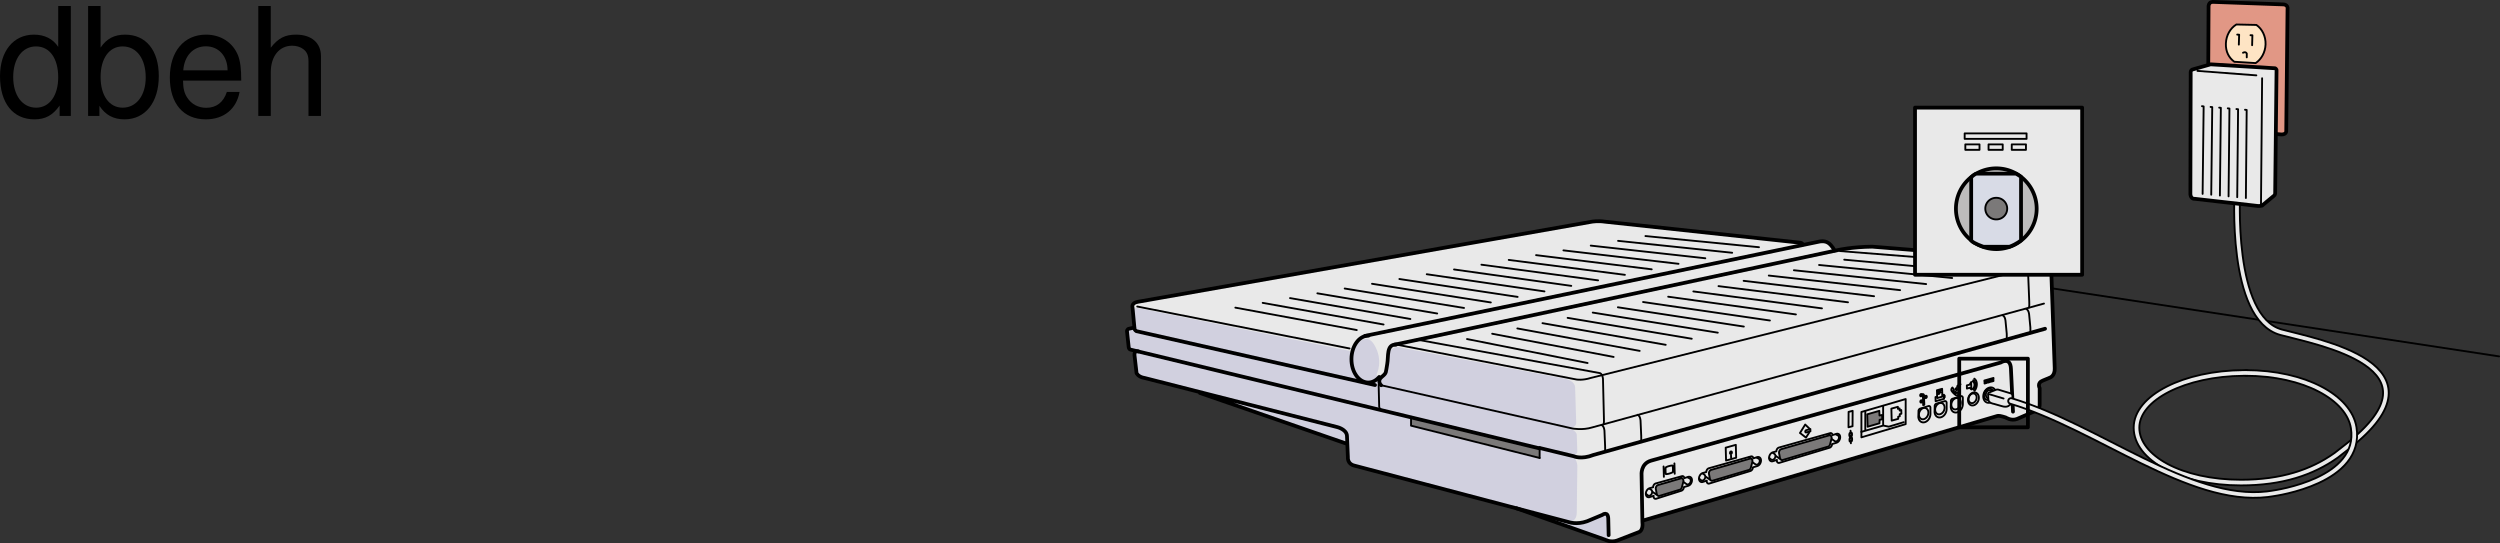<svg xmlns="http://www.w3.org/2000/svg" xmlns:xlink="http://www.w3.org/1999/xlink" width="331.523" height="72.039"><rect width="100%" height="100%" fill="#333333" stroke="none"/><defs><path id="a" d="M9.906-14.578H8.234v5.422c-.687-1.063-1.812-1.625-3.218-1.625-2.72 0-4.5 2.187-4.5 5.515 0 3.547 1.718 5.72 4.562 5.72 1.438 0 2.438-.532 3.344-1.829V0h1.484Zm-4.61 5.36c1.798 0 2.938 1.577 2.938 4.093 0 2.422-1.156 4.031-2.921 4.031-1.829 0-3.047-1.625-3.047-4.062 0-2.438 1.218-4.063 3.03-4.063zm0 0"/><path id="b" d="M1.078-14.578V0h1.5v-1.344C3.375-.125 4.438.453 5.906.453c2.75 0 4.547-2.25 4.547-5.734 0-3.407-1.687-5.5-4.469-5.5-1.437 0-2.468.547-3.25 1.719v-5.516zm4.578 5.36c1.86 0 3.063 1.624 3.063 4.124 0 2.375-1.235 4-3.063 4-1.781 0-2.922-1.61-2.922-4.062 0-2.469 1.141-4.063 2.922-4.063zm0 0"/><path id="c" d="M10.266-4.688c0-1.593-.125-2.546-.422-3.328-.688-1.718-2.281-2.765-4.25-2.765-2.907 0-4.797 2.219-4.797 5.687C.797-1.64 2.594.453 5.563.453c2.39 0 4.062-1.36 4.484-3.64H8.359c-.453 1.39-1.406 2.109-2.734 2.109-1.063 0-1.969-.484-2.531-1.36-.39-.609-.531-1.203-.547-2.25ZM2.578-6.046c.14-1.937 1.328-3.187 3-3.187 1.703 0 2.875 1.312 2.875 3.187zm0 0"/><path id="d" d="M1.406-14.578V0h1.657v-5.781c0-2.14 1.124-3.532 2.843-3.532.547 0 1.078.157 1.469.454.484.359.688.859.688 1.593V0h1.656v-7.922c0-1.766-1.266-2.86-3.297-2.86-1.484 0-2.375.47-3.36 1.735v-5.531zm0 0"/></defs><path fill="#e19785" d="m293.379 17.03 9.168.804c.726.004.629-.535.629-.535l.172-16.047c.109-.672-.57-.668-.57-.668l-9.286-.332s-.554-.066-.617.54l-.078 15.62s.035.485.582.618"/><path fill="none" stroke="#000" stroke-linecap="round" stroke-linejoin="round" stroke-width=".5" d="m293.379 17.03 9.168.804c.726.004.629-.535.629-.535l.172-16.047c.109-.672-.57-.668-.57-.668l-9.286-.332s-.554-.066-.617.54l-.078 15.62s.035.485.582.618zm0 0"/><path fill="#e9e9e9" d="M241.215 32.045s.7-.18 1.21.149c.516.332.848 1.027.848 1.027l.516-.07s1.84-.414 4.48-.442l22.454 1.82s1.23-.14 1.289 1.266l.46 13.031c.048 1.051-.648 1.258-.648 1.258l-.949.395c-.781.297-.398.988-.398.988v2.023c.035.797-.317.895-.317.895l-2.68 1.172c-.777.3-1.503-.195-1.503-.195l-.418-.125c-.54-.157-.735-.063-.735-.063l-46.91 13.844-.11.035-.007.164c.14 1.188-.47 1.344-.47 1.344l-2.874 1.117c-.867.305-1.59-.105-1.59-.105l-11.117-3.993-22.16-5.84c-.95-.23-.844-1.109-.844-1.109l-.074-1.758-19.848-6.906-7.02-1.84c-.886-.137-1.085-.656-1.085-.656l-.274-2.395c-.027-.648.516-.476.516-.476l-.957-.22s-.293 0-.328-.371l-.223-2.094s0-.293.293-.328l.664-.148.035.11-.258-2.755s-.222-.613.7-.773L211.078 29.4s.848-.149 1.766 0l25.945 2.793s.219.074.367.293l2.059-.442"/><path fill="#d1d0df" d="M212.695 71.518s.664.293.59-.442v-2.351s.074-.809-.808-.442l-2.942 1.102s-1.25 0-1.836-.219c0 0 1.395.367 1.395-1.25l.074-6.027s.074-1.176-.953-1.473c0 0 .879.074.953-.511l-.074-2.207s.074-.516-.953-.88c0 0 .879-.148.879-.738l-.145-4.703s.074-.883-1.469-1.176l-22.125-4.191s-1.027.148-1.176.957c0 0-.148 2.426-.66 2.867 0 0-.957.516-.883-.219 0 0 .954-1.84-.367-3.968-1.05-1.696-2.66.148-2.793 1.027 0 0-.183.7-.441-.148l-28.297-5.73s-.367.07-.367.66l.11 1.984-.59.148s-.403-.039-.368.55l.223 1.872s0 .297.328.371l.848.184s-.442-.114-.371.695l.187 2.059s0 .515.844.734l7.312 1.914 19.848 6.906.074 1.758s-.222.89 1.395 1.258l21.386 5.586 11.172 4.043"/><path fill="#7b7979" d="M187.117 56.448v-1.063l17.055 4.078-.004 1.27-17.05-4.285"/><path fill="none" stroke="#000" stroke-linecap="round" stroke-linejoin="round" stroke-width=".25" d="m232.977 60.701.261.137c.145.102.168.348.047.555-.12.203-.332.293-.48.191l-.446-.312m-6.554 1.528.215.144c.144.101.164.347.046.554-.12.207-.336.293-.48.196l-.246-.207"/><path fill="none" stroke="#000" stroke-linecap="round" stroke-linejoin="round" stroke-width=".25" d="M226.555 62.115c.027-.011.054-.023.078-.027l5.558-1.562a.253.253 0 0 1 .2.03c.07.052.109.134.12.227l.509-.164a.365.365 0 0 1 .324.043c.215.145.242.512.066.817a.687.687 0 0 1-.387.328l-.57.168a.628.628 0 0 1-.078.265.512.512 0 0 1-.23.211l-5.477 1.672a.234.234 0 0 1-.215-.031c-.101-.066-.14-.207-.117-.355l-.55.18a.352.352 0 0 1-.302-.048c-.214-.144-.242-.511-.066-.816a.72.72 0 0 1 .34-.313l.512-.144c0-.09.023-.188.078-.277a.47.47 0 0 1 .207-.204"/><path fill="#7b7979" d="M226.746 63.49c.055.141.117.223.188.25.05.016.085.032.136.016l4.778-1.418c.132-.004.265-.117.324-.297a.294.294 0 0 0 .02-.07l.187-.715c.039-.191-.027-.379-.164-.433a.244.244 0 0 0-.117-.016l-5.184 1.504c-.11.027-.215.137-.266.285a.508.508 0 0 0-.004.34l.102.554"/><path fill="none" stroke="#000" stroke-linecap="round" stroke-linejoin="round" stroke-width=".25" d="M226.746 63.49c.055.141.117.223.188.25.05.016.086.032.136.016l4.778-1.418c.132-.004.265-.117.324-.297a.294.294 0 0 0 .02-.07l.187-.715c.039-.191-.027-.379-.164-.433a.244.244 0 0 0-.117-.016l-5.184 1.504c-.11.027-.215.137-.266.285a.508.508 0 0 0-.004.34zm.152.227-.691-.5m6.07-2.387-.32-.195m11.52-3.02.265.137c.145.098.164.348.043.551-.117.207-.332.293-.476.195l-.45-.312m-7.761 1.867.218.145c.145.101.164.347.047.554-.12.203-.336.293-.48.196l-.246-.208"/><path fill="none" stroke="#000" stroke-linecap="round" stroke-linejoin="round" stroke-width=".25" d="M235.852 59.37a.375.375 0 0 1 .078-.028l6.761-1.902a.242.242 0 0 1 .2.03c.07.048.109.13.12.228l.509-.165a.365.365 0 0 1 .324.043c.215.145.242.512.066.813a.673.673 0 0 1-.387.328l-.57.172a.628.628 0 0 1-.078.266.512.512 0 0 1-.23.21l-6.68 2.012a.244.244 0 0 1-.215-.031c-.102-.066-.145-.207-.117-.356l-.555.18a.359.359 0 0 1-.297-.047c-.215-.148-.246-.511-.07-.816a.736.736 0 0 1 .34-.313l.512-.144c0-.09.027-.188.078-.277a.478.478 0 0 1 .21-.204"/><path fill="#7b7979" d="M236.04 60.744c.058.141.12.223.187.25.054.016.09.032.14.016l5.98-1.762c.133 0 .266-.117.325-.293a.45.45 0 0 0 .02-.07l.187-.715c.039-.195-.027-.379-.164-.433a.177.177 0 0 0-.117-.016l-6.391 1.844c-.11.027-.21.133-.262.28a.52.52 0 0 0-.004.345l.098.554"/><path fill="none" stroke="#000" stroke-linecap="round" stroke-linejoin="round" stroke-width=".25" d="M236.04 60.744c.058.141.12.223.187.25.054.016.09.032.14.016l5.98-1.762c.133 0 .266-.117.325-.293a.45.45 0 0 0 .02-.07l.187-.715c.039-.195-.027-.379-.164-.433a.177.177 0 0 0-.117-.016l-6.391 1.844c-.11.027-.21.133-.262.28a.52.52 0 0 0-.004.345zm.155.223-.695-.496m7.277-2.727-.32-.199m-18.633 5.774.266.14c.14.098.164.344.043.551-.117.207-.332.293-.477.195l-.449-.316m-4.453.926.219.144c.144.098.164.348.043.555-.118.203-.332.289-.477.191l-.246-.203"/><path fill="none" stroke="#000" stroke-linecap="round" stroke-linejoin="round" stroke-width=".25" d="M219.508 64.131a.187.187 0 0 1 .078-.027l3.453-.961a.253.253 0 0 1 .2.031c.07.05.109.133.12.23l.508-.167a.377.377 0 0 1 .324.043c.215.144.243.511.067.816a.688.688 0 0 1-.387.328l-.57.168a.628.628 0 0 1-.078.266.512.512 0 0 1-.23.21l-3.372 1.07a.257.257 0 0 1-.215-.03c-.101-.067-.144-.207-.117-.356l-.555.18a.37.37 0 0 1-.3-.047c-.211-.148-.243-.512-.067-.816a.718.718 0 0 1 .34-.313l.512-.144a.59.59 0 0 1 .078-.282.468.468 0 0 1 .21-.199"/><path fill="#7b7979" d="M223.04 64.592a.247.247 0 0 1-.02.07c-.059.176-.192.29-.32.293l-2.677.817c-.05.015-.09 0-.14-.02-.07-.023-.13-.105-.188-.25l-.097-.55a.517.517 0 0 1 0-.344c.05-.149.156-.254.265-.285l3.082-.899c.04-.004.078 0 .117.016.137.054.204.238.165.433l-.188.719"/><path fill="none" stroke="#000" stroke-linecap="round" stroke-linejoin="round" stroke-width=".25" d="M223.04 64.592a.247.247 0 0 1-.02.07c-.059.176-.192.29-.32.293l-2.677.817c-.05.015-.09 0-.14-.02-.07-.023-.13-.105-.188-.25l-.097-.55a.517.517 0 0 1 0-.344c.05-.149.156-.254.265-.285l3.082-.899c.04-.004.078 0 .117.016.137.054.204.238.165.433zm-3.192 1.137-.692-.496m3.969-1.785-.32-.196m40.558-9.929c.383.238.91.015 1.18-.497.27-.511.176-1.12-.207-1.359-.387-.234-.914-.012-1.184.5-.265.512-.175 1.117.211 1.356zm0 0"/><path fill="none" stroke="#000" stroke-linecap="round" stroke-linejoin="round" stroke-width=".25" d="M263.363 52.983c.282.175.672.011.871-.368.2-.378.13-.828-.152-1.003-.285-.176-.676-.012-.875.367-.2.379-.129.828.156 1.004zm-2.082.711c.328.199.778.011 1.004-.426.23-.438.149-.953-.176-1.153-.328-.203-.777-.011-1.007.422-.227.438-.145.953.18 1.157zm0 0"/><path fill="none" stroke="#000" stroke-linecap="round" stroke-linejoin="round" stroke-width=".25" d="M261.281 53.4c.242.153.574.012.742-.312.172-.32.11-.703-.132-.851-.243-.153-.575-.012-.743.312-.168.32-.109.703.133.852zm-2.574-.152a.388.388 0 0 1 .04-.215.347.347 0 0 1 .151-.148l1.165-.352a.177.177 0 0 1 .125.024c.07.043.105.129.101.226l.004.805a1.29 1.29 0 0 1-.144.559c-.254.484-.758.695-1.122.472-.207-.129-.324-.37-.34-.644zm0 0"/><path fill="none" stroke="#000" stroke-linecap="round" stroke-linejoin="round" stroke-width=".25" d="M259.035 54.225c.281.176.672.008.871-.367.2-.383.13-.828-.156-1.004-.281-.176-.672-.012-.871.367-.2.379-.129.828.156 1.004zm-2.476-.32a.354.354 0 0 1 .039-.215.31.31 0 0 1 .152-.149l1.164-.351a.16.16 0 0 1 .125.023c.07.043.106.129.102.223l.004.804c-.004.184-.051.38-.145.56-.254.487-.758.698-1.121.472-.207-.13-.324-.367-.34-.645zm0 0"/><path fill="none" stroke="#000" stroke-linecap="round" stroke-linejoin="round" stroke-width=".25" d="M256.883 54.877c.285.176.676.012.875-.367.199-.379.129-.828-.156-1.004-.282-.176-.672-.008-.872.367-.199.38-.128.828.153 1.004zm-2.473-.32a.358.358 0 0 1 .192-.363l1.16-.352c.047-.008.09 0 .129.023.07.043.105.13.101.223l.004.809c-.004.183-.05.375-.144.558-.254.485-.758.696-1.121.47-.207-.126-.325-.368-.344-.642zm0 0"/><path fill="none" stroke="#000" stroke-linecap="round" stroke-linejoin="round" stroke-width=".25" d="M254.734 55.533c.286.176.676.008.875-.37.2-.376.13-.825-.156-1-.285-.176-.672-.012-.871.367-.2.378-.129.828.152 1.003zm-2.024-2.617v3.324l-5.87 1.754v-3.363zm0 0"/><path fill="none" stroke="#000" stroke-linecap="round" stroke-linejoin="round" stroke-width=".25" d="m246.824 57.272 2.918-.84.73.148 1.989-.597m-2.738-2.173v2.567m-2.368-1.824v2.57"/><path fill="#7b7979" d="m249.238 55.096.356-.066.015.574-.355.066-.02.461-1.57.457-.055-1.644 1.602-.461.027.613"/><path fill="none" stroke="#000" stroke-linecap="round" stroke-linejoin="round" stroke-width=".25" d="m249.238 55.096.356-.066.015.574-.355.066-.02.461-1.57.457-.055-1.644 1.602-.461zm-27.156 7.727-.04-1.368m-1.437.403.04 1.37m.25-.398a4.441 4.441 0 0 1-.02-.79c0 .001.02-.053.047-.073a1.61 1.61 0 0 1 .422-.164c.164-.047.312-.07.43-.07 0 0 .035-.008.046.05a3.936 3.936 0 0 1 .02.77s.004.055-.043.078a2.102 2.102 0 0 1-.426.168 1.84 1.84 0 0 1-.426.074s-.047.008-.05-.043zm9.335-2.132-.046-1.708-1.34.375.047 1.708zm0 0"/><path fill="none" stroke="#000" stroke-linecap="round" stroke-linejoin="round" stroke-width=".25" d="M229.543 60.198c.07-.02.129-.11.125-.204 0-.09-.063-.148-.133-.129-.074.02-.129.11-.129.204.004.09.063.148.137.129zm.007.183.012.348m15.786-3.329c-.063.016-.11.094-.11.173l.008.23c.004.078.055.129.117.113m.121-.035c.063-.02.11-.094.11-.176l-.008-.23c-.004-.078-.055-.13-.117-.11m-.102.685c-.062.015-.113.093-.11.17l.009.235c0 .078.055.125.113.11m.125-.035c.062-.016.11-.094.105-.172l-.008-.235c0-.078-.05-.125-.113-.11m-.09-.898.012.391m.024.883.011.394m6.457-4.621-.218.059-.008-.273-.864.242.043 1.593.868-.242-.009-.277.215-.063m-.027-1.039.008.278.215-.063.016.488-.219.063.008.273m12.422-5.081-1.204.34.004.132 1.204-.336zm-1.184.605.277-.074.004.132-.277.079zm.453-.125.274-.078.004.136-.274.079zm.449-.13.278-.073.004.133-.278.078zm-2.222 1.349c.191-.23.312-.563.304-.895-.008-.332-.14-.586-.34-.71"/><path fill="none" stroke="#000" stroke-linecap="round" stroke-linejoin="round" stroke-width=".25" d="M261.715 51.686c.164-.18.265-.446.258-.715-.008-.266-.121-.469-.29-.559"/><path fill="none" stroke="#000" stroke-linecap="round" stroke-linejoin="round" stroke-width=".25" d="M261.61 51.588a.805.805 0 0 0 .226-.578c-.008-.219-.11-.383-.254-.441m-.164 1.074-.223-.215-.363.102-.012-.422.364-.102.207-.336zm-21.496 5.167-.535-.51-.692 1.116.793.614.43-.672"/><path fill="none" stroke="#000" stroke-linecap="round" stroke-linejoin="round" stroke-width=".25" d="m240.07 56.893-.558.156c-.067.02-.117.102-.117.184.004.082.058.132.125.113l.558-.152zm5.344.855.012.39m13.344-6.464c-.04.063.066.254.328.504.254.25.433.324.468.266m-.804-.778a.439.439 0 0 1 .066-.18.573.573 0 0 1 .082-.097l.192.258s-.04.12-.067.168c0 0 .04.11.156.21.121.098.2.13.2.13a.932.932 0 0 1 .113-.122l.246.165a.549.549 0 0 1-.055.12.388.388 0 0 1-.12.13"/><path fill="none" stroke="#000" stroke-linecap="round" stroke-linejoin="round" stroke-width=".25" d="M259.379 51.834c.023-.039.023-.09-.004-.113-.024-.027-.067-.016-.09.023-.023.04-.023.09.004.118.023.023.066.011.09-.028zm.171-.187-.167-.16-.055.09.168.16zm.044-.157c.023-.035.023-.09-.004-.113-.028-.027-.067-.015-.09.024-.027.039-.023.09.004.117.023.023.066.012.09-.028zm.172-.187-.168-.16-.059.09.172.16zm.039-.156c.027-.035.023-.09 0-.114-.028-.023-.067-.011-.094.024-.023.039-.02.094.004.117.027.024.066.012.09-.027zm.172-.187-.168-.16-.055.089.168.16zm-3.117 1.644-.196.054.016.543 1.12-.316-.015-.54-.183.052"/><path fill="none" stroke="#000" stroke-linecap="round" stroke-linejoin="round" stroke-width=".25" d="m257.887 52.67-.004-.207-.094.027.008.204zm-.344-1.11.031 1.036-.687.191-.032-1.035zm-.593.321.417-.117m-.414.25.313-.09m-.313.223.375-.106m-.371.235.203-.055m-2.312.258.07-.02s.078-.02.082.067l.004.203s.078-.14.144-.145v-.101c-.011-.293-.238-.211-.238-.211l-.07.02m-.004-.02c-.023-.024-.055-.032-.086-.024-.066.02-.121.106-.117.188.004.086.058.137.125.117a.135.135 0 0 0 .082-.066"/><path fill="none" stroke="#000" stroke-linecap="round" stroke-linejoin="round" stroke-width=".25" d="m255.305 52.76-.07.023s-.079.02-.075.11l.004.203s-.082-.094-.152-.063l-.004-.101c-.008-.29.222-.34.222-.34l.07-.02m.005-.022c.023-.032.05-.06.086-.067.066-.02.12.035.12.117.005.086-.046.168-.113.187a.086.086 0 0 1-.086-.023m-.441.546.067-.019s.082-.023.082.067l.011.363.149-.043-.008-.363c-.008-.293-.239-.215-.239-.215l-.07.02m-.008-.016c-.019-.024-.05-.031-.085-.024-.067.02-.118.102-.114.188.004.082.059.137.125.117a.15.15 0 0 0 .082-.066m-9.187 1.164-.012 2.035-.535.14.012-2.039zm26.406-16.254 59.316 9.031"/><path fill="none" stroke="#000" stroke-linecap="round" stroke-linejoin="round" stroke-width=".5" d="m204.168 59.408 4.516 1.09s.992.48 2.636-.172l59.871-16.73"/><path fill="none" stroke="#000" stroke-linecap="round" stroke-linejoin="round" stroke-width=".25" d="M271.047 40.256 211.16 56.674c-1.305.406-2.637.149-2.637.149l-25.375-5.739"/><path fill="none" stroke="#000" stroke-linecap="round" stroke-linejoin="round" stroke-width=".5" d="M183.148 51.084s-.597-.547.086-1.105c.68-.559.508-.535.723-1.688.195-1.047-.137-2.633 1.188-2.601"/><path fill="none" stroke="#000" stroke-linecap="round" stroke-linejoin="round" stroke-width=".25" d="m185.145 45.69 23.902 4.633s.8.152 1.93-.211l59.949-14.973"/><path fill="none" stroke="#000" stroke-linecap="round" stroke-linejoin="round" stroke-width=".5" d="M182.895 49.99c-.399.465-.91.743-1.465.739-1.239-.012-2.23-1.414-2.215-3.133.015-1.719 1.031-3.102 2.27-3.09"/><path fill="none" stroke="#000" stroke-linecap="round" stroke-linejoin="round" stroke-width=".25" d="m182.82 50.975.07 2.863s-.062.48.563.629m29.347 5.481s.087-.004.052-.793l-.086-2.024s-.028-.613-.387-.773m5.207 2.238s.086-.004.055-.793l-.09-2.023s-.028-.614-.383-.774m48.891-9.956s.085-.005.054-.794l-.16-1.668s-.027-.613-.387-.773m3.629 2.395s.086-.005.051-.794l-.16-1.668s-.027-.617-.383-.777m-74.16 3.989 15.984 3.179m-12.648-3.883 16.101 3.078m-12.765-3.781 16.219 2.977m-12.887-3.676 16.34 2.87m-13.004-3.574 16.457 2.77m-13.125-3.469 16.578 2.664m-13.243-3.367 16.696 2.559m-13.359-3.257 16.816 2.452m-13.484-3.156 16.933 2.352m-13.597-3.051 17.05 2.246m-13.715-2.949 17.169 2.144m-13.836-2.848 17.293 2.043m-13.957-2.742 17.41 1.934m-14.079-2.637 17.532 1.832m-14.195-2.531 17.648 1.726m-14.312-2.429 17.765 1.625M212.64 56.256s.087-.004.055-.793l-.125-5.207s-.027-.613-.386-.773l-24.07-4.407m80.933-4.293s.086-.003.05-.796l-.16-3.97s-.023-.616-.382-.777l-24.547-1.945m-56.891 23.153 17.051 4.285m-17.051-4.285v-1.176"/><path fill="#fff" stroke="#000" stroke-linecap="round" stroke-linejoin="round" stroke-width=".25" d="m204.168 60.733.004-1.27"/><path fill="none" stroke="#000" stroke-linecap="round" stroke-linejoin="round" stroke-width=".25" d="m178.96 46.21-28.151-5.563"/><path fill="none" stroke="#000" stroke-linecap="round" stroke-linejoin="round" stroke-width=".5" d="M150.957 46.6s-.543-.172-.516.476l.274 2.395s.2.52 1.086.656l25.539 6.512s1.246.3 1.281 1.176l.121 2.816s-.105.879.844 1.11l28.418 7.488s1.074.394 2.46-.106l2.013-.84s.808-.625.796.63l.047 2.054m-54.203-18.855 19.551 6.761"/><path fill="none" stroke="#000" stroke-linecap="round" stroke-linejoin="round" stroke-width=".5" d="m201.082 67.4 11.781 4.173s.723.41 1.59.105l2.875-1.117s.61-.156.469-1.344l-.11-6.219s-.152-1.492 1.239-1.906l46.383-13.016s1.285-.836 1.359.825l.273 5.687"/><path fill="none" stroke="#000" stroke-linecap="round" stroke-linejoin="round" stroke-width=".5" d="m217.914 69.018 46.91-13.844s.196-.094.735.063l.418.125s.726.496 1.503.195l2.68-1.172s.352-.098.317-.895v-2.023s-.383-.691.398-.988l.95-.395s.695-.207.648-1.258l-.461-13.03c-.059-1.407-1.29-1.266-1.29-1.266l-22.452-1.82c-2.641.027-4.48.44-4.48.44l-58.821 12.548m19.203 13.765L150 46.381s-.293 0-.328-.371l-.223-2.094s0-.293.293-.328l.664-.148"/><path fill="none" stroke="#000" stroke-linecap="round" stroke-linejoin="round" stroke-width=".5" d="m182.34 51.06-31.64-7.144s-.259-.144-.259-.367l-.257-2.754s-.223-.613.699-.773L211.078 29.4s.848-.149 1.766 0l25.945 2.793s.149 0 .293.222"/><path fill="none" stroke="#000" stroke-linecap="round" stroke-linejoin="round" stroke-width=".5" d="m181.02 44.541 60.195-12.496s.7-.18 1.21.149c.516.332.848 1.027.848 1.027"/><path fill="none" stroke="#000" stroke-linecap="round" stroke-linejoin="round" stroke-width=".25" d="m163.82 40.795 16.098 2.973m-12.473-3.606 16.028 2.871M171.07 39.53l15.957 2.773m-12.332-3.406 15.89 2.676M178.32 38.26l15.82 2.578m-12.195-3.207 15.75 2.477m-12.125-3.11 15.68 2.375m-12.05-3.008 15.609 2.278m-11.989-2.91 15.543 2.175M196.45 35.1l15.468 2.078m-11.844-2.711 15.399 1.977m-11.773-2.61 15.331 1.88m-11.707-2.513 15.262 1.782m-11.636-2.414 15.19 1.68m-11.566-2.309 15.125 1.578M218.2 31.303l15.054 1.48"/><path fill="none" stroke="#000" stroke-linecap="round" stroke-linejoin="round" d="M297.89 49.46c-.058-.005-.113-.005-.167-.005-7.953 0-14.403 3.25-14.403 7.262 0 4.008 5.903 7.277 13.852 7.277 5.422 0 9.426-1.343 12.625-3.617l1.512-1.18c13.683-10.695-4.07-13.847-8.82-15.14-6.86-1.871-5.782-18.79-5.782-18.79"/><path fill="none" stroke="#e9e9e9" stroke-linecap="round" stroke-linejoin="round" stroke-width=".5" d="M297.512 49.46c-7.856.054-14.192 3.28-14.192 7.257 0 4.008 5.903 7.277 13.852 7.277 5.422 0 9.426-1.343 12.625-3.617l1.512-1.18c13.683-10.695-4.07-13.847-8.82-15.14-6.86-1.871-5.782-18.79-5.782-18.79"/><path fill="#e9e9e9" stroke="#000" stroke-linecap="round" stroke-linejoin="round" stroke-width=".25" d="m264.027 52.983-.34-.13c-.257-.085-.3-.253-.3-.253-.211-.598.3-.856.3-.856l.684.043"/><path fill="#e9e9e9" d="m263.828 52.03.742-.297s.258-.149.52-.035l1.59.48s.187.074.187.297c0 .223.074 1.074-.406 1.258 0 0-.262.37-1.04.113l-1.038-.297s-.63-.074-.703-.52l-.04-.667s-.07-.297.188-.332"/><path fill="none" stroke="#000" stroke-linecap="round" stroke-linejoin="round" stroke-width=".25" d="m263.828 52.03.742-.297s.258-.149.52-.035l1.59.48s.187.074.187.297c0 .223.074 1.074-.406 1.258 0 0-.262.37-1.04.113l-1.038-.297s-.63-.074-.703-.52l-.04-.667s-.07-.297.188-.332zm0 0"/><path fill="none" stroke="#000" stroke-linecap="round" stroke-linejoin="round" d="M266.68 53.178c11.539 3.46 23.652 13.586 34.004 12.36l.62-.09c.563-.083 11.946-1.676 10.817-8.731-.629-3.934-6.367-7.215-14.23-7.258"/><path fill="none" stroke="#e9e9e9" stroke-linecap="round" stroke-linejoin="round" stroke-width=".5" d="M266.68 53.178c11.539 3.46 23.652 13.586 34.004 12.36l.62-.09c.563-.083 11.946-1.676 10.817-8.731-.633-3.96-6.45-7.262-14.398-7.262-.075 0-.141 0-.211.004"/><path fill="#fee4c4" d="M296.29 8.19c-.728-.532-1.157-1.356-1.118-2.422.039-1.094.598-2.035 1.39-2.52l2.657.059c.761.523 1.254 1.492 1.215 2.59-.04 1.054-.563 1.968-1.313 2.468l-2.832-.175"/><path fill="none" stroke="#000" stroke-linecap="round" stroke-linejoin="round" stroke-width=".25" d="M296.29 8.19c-.728-.532-1.157-1.356-1.118-2.422.039-1.094.598-2.035 1.39-2.52l2.657.059c.761.523 1.254 1.492 1.215 2.59-.04 1.054-.563 1.968-1.313 2.468zm0 0"/><path fill="#e9e9e9" d="m301.89 9.37-.183 16.285s-.012.218-.203.34l-1.54 1.273s-.417.097-.757.023l-8.152-.926s-.676.106-.59-.91l.039-15.707s-.09-.492.336-.558l2.308-.66 8.543.523s.223.074.2.316"/><path fill="none" stroke="#000" stroke-linecap="round" stroke-linejoin="round" stroke-width=".5" d="m301.89 9.37-.183 16.285s-.012.218-.203.34l-1.54 1.273s-.417.097-.757.023l-8.152-.926s-.676.106-.59-.91l.039-15.707s-.09-.492.336-.558l2.308-.66 8.543.523s.223.074.2.316zm0 0"/><path fill="none" stroke="#000" stroke-linecap="round" stroke-linejoin="round" stroke-width=".25" d="m292.004 14.08.219.032-.137 11.597m1.059-11.531.218.027-.133 11.614m1.055-11.547.219.027-.125 11.629m1.047-11.563.219.028-.118 11.644m1.043-11.577.22.027-.114 11.66m1.034-11.594.22.027-.106 11.676"/><path fill="#fff" stroke="#000" stroke-linecap="round" stroke-linejoin="round" stroke-width=".25" d="m299.977 10.377-.149 16.742M291.398 9.4l7.813.594"/><path fill="none" stroke="#000" stroke-linecap="round" stroke-linejoin="round" stroke-width=".5" d="M268.918 56.666v-9.105h-9.105v9.105zm0 0"/><path fill="none" stroke="#000" stroke-linecap="round" stroke-linejoin="round" stroke-width=".25" d="m263.852 52.295 1.84.55M298.438 4.67l.25.008-.036 1.316m-1.976-1.406.254.012-.04 1.316m.555 1.082s.336-.218.5.106l-.004.504"/><path fill="#e9e9e9" d="M276.11 36.436V14.272h-22.16v22.164h22.16"/><path fill="none" stroke="#000" stroke-linecap="round" stroke-linejoin="round" stroke-width=".5" d="M276.11 36.436V14.272h-22.16v22.164zm0 0"/><path fill="#bdbcbc" d="M264.727 33.033a5.353 5.353 0 1 0 0-10.707 5.35 5.35 0 0 0-5.352 5.352 5.353 5.353 0 0 0 5.352 5.355"/><path fill="none" stroke="#000" stroke-linecap="round" stroke-linejoin="round" stroke-width=".5" d="M264.727 33.033a5.353 5.353 0 1 0 0-10.707 5.35 5.35 0 0 0-5.352 5.352 5.353 5.353 0 0 0 5.352 5.355zm0 0"/><path fill="#d8dbe6" d="M262.113 23.03h5.23s.52.293.665.425v8.418s-.528.473-1.535.852h-3.43s-1.34-.438-1.645-.828v-8.39s.45-.45.715-.477"/><path fill="none" stroke="#000" stroke-linecap="round" stroke-linejoin="round" stroke-width=".5" d="M262.113 23.03h5.23s.52.293.665.425v8.418s-.528.473-1.535.852h-3.43s-1.34-.438-1.645-.828v-8.39s.45-.45.715-.477zm0 0"/><path fill="none" stroke="#000" stroke-linecap="round" stroke-linejoin="round" stroke-width=".25" d="M268.742 17.69h-8.21v.726h8.21zm-8.121 1.457h1.879v.722h-1.879zm3.079 0h1.878v.722H263.7zm3.077 0h1.883v.722h-1.883zm0 0"/><path fill="#7b7979" d="M264.703 29.096a1.432 1.432 0 1 0 0-2.863c-.789 0-1.433.64-1.433 1.43 0 .792.644 1.433 1.433 1.433"/><path fill="none" stroke="#000" stroke-linecap="round" stroke-linejoin="round" stroke-width=".25" d="M264.703 29.096a1.432 1.432 0 1 0 0-2.863c-.789 0-1.433.64-1.433 1.43 0 .792.644 1.433 1.433 1.433zm0 0"/><g transform="translate(-15.39 -6.314)"><use xlink:href="#a" width="100%" height="100%" x="14.875" y="21.688"/><use xlink:href="#b" width="100%" height="100%" x="25.995" y="21.688"/><use xlink:href="#c" width="100%" height="100%" x="37.115" y="21.688"/><use xlink:href="#d" width="100%" height="100%" x="48.235" y="21.688"/></g></svg>
